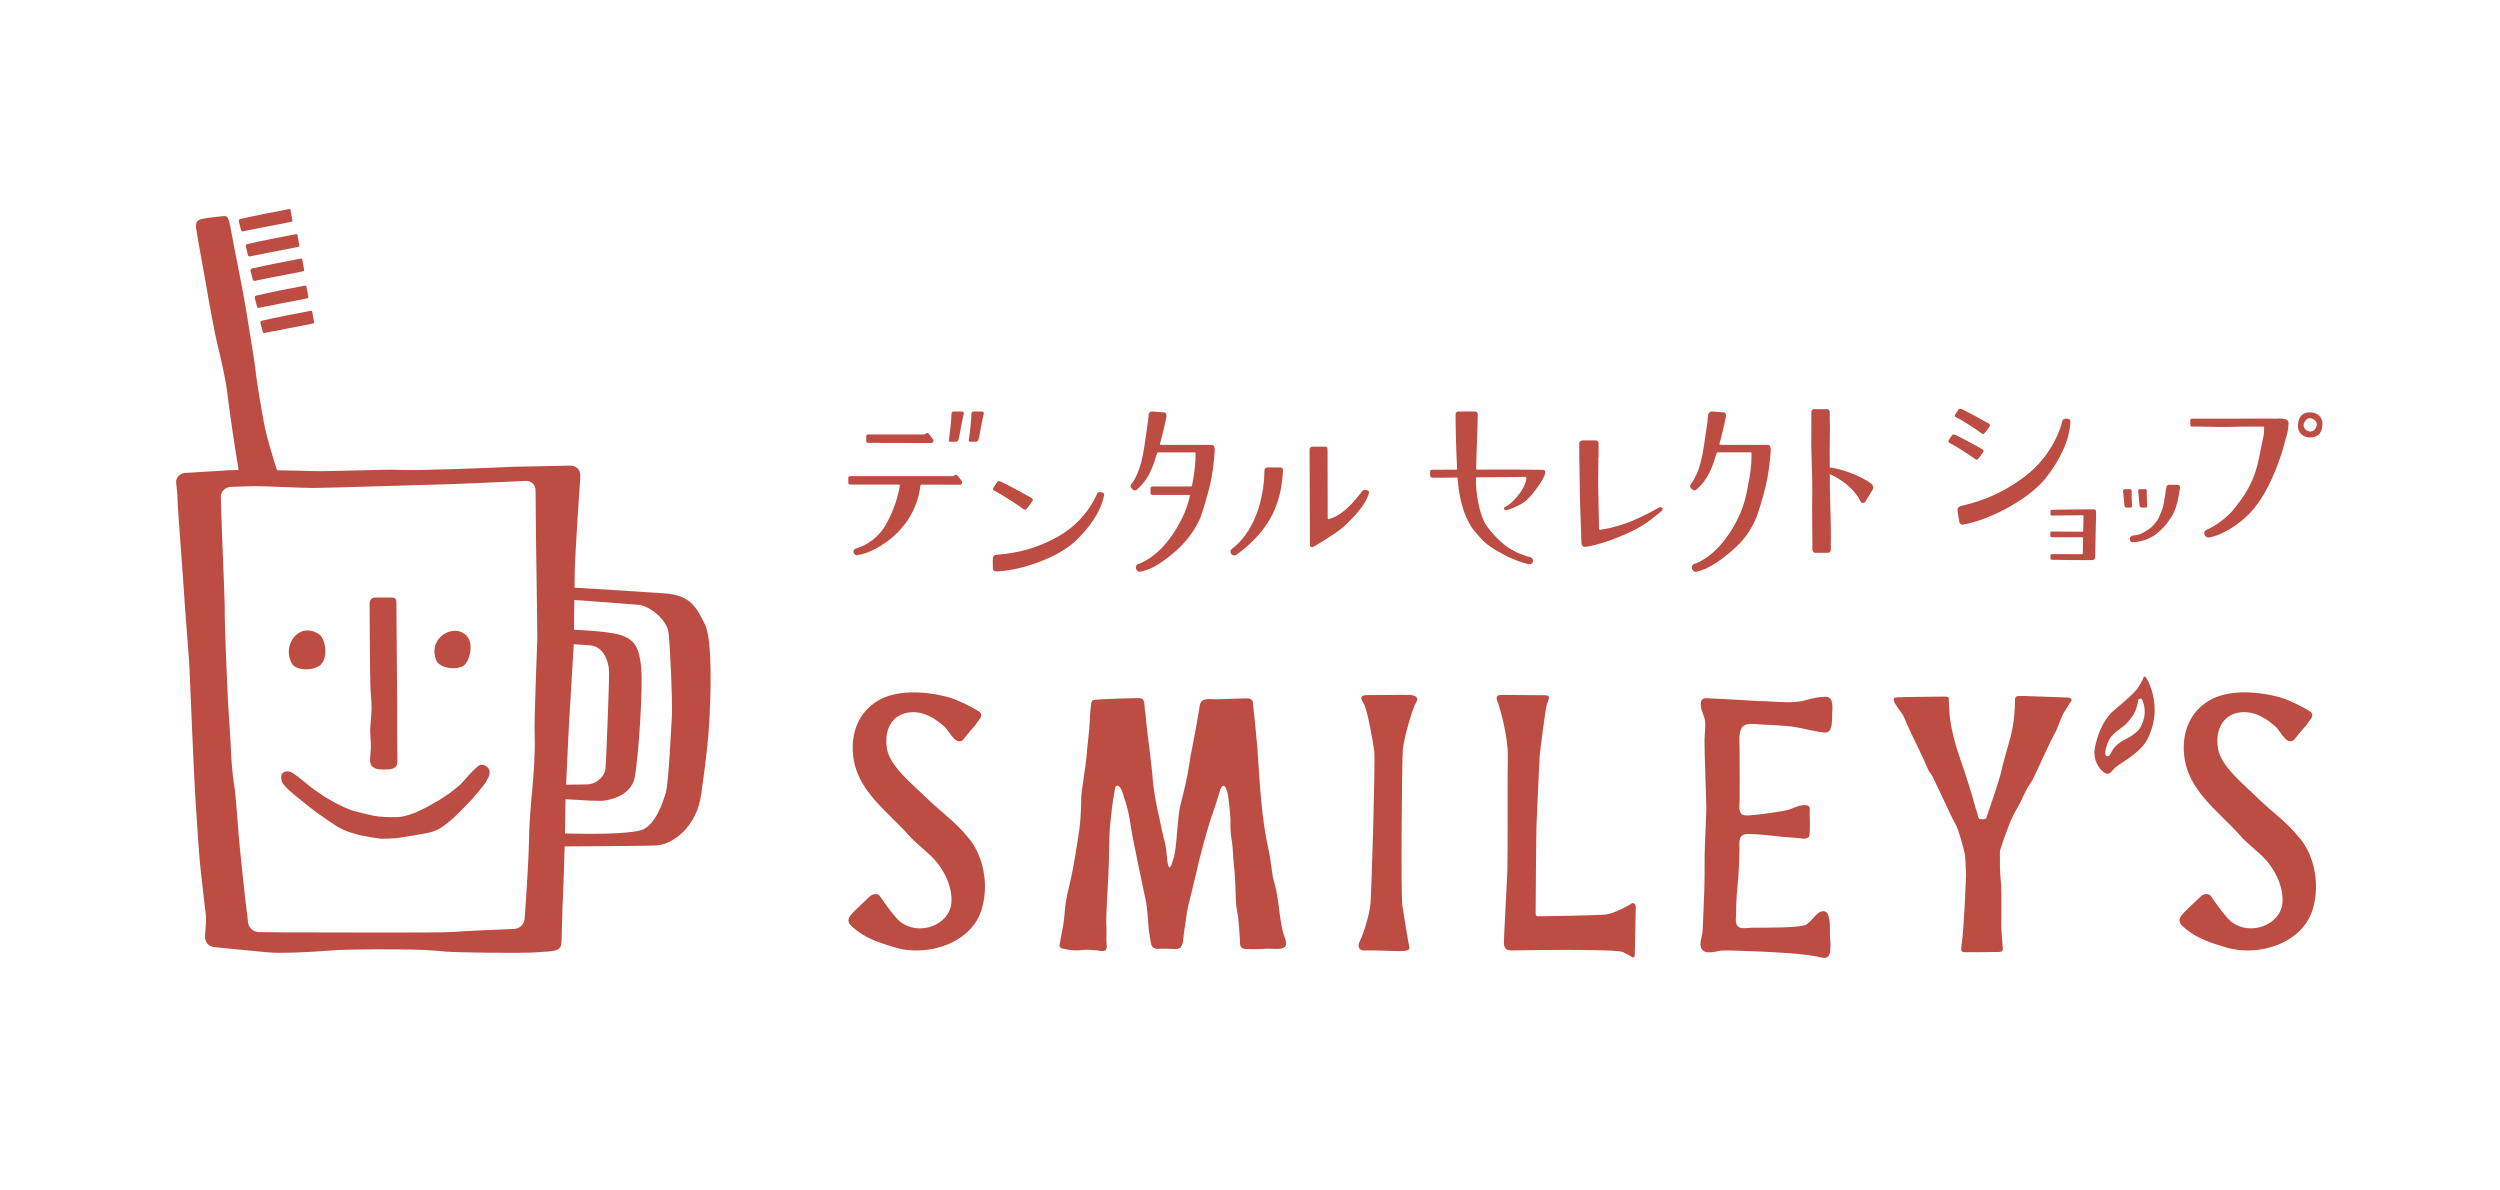 <?xml version="1.0" encoding="UTF-8"?>
<svg id="_レイヤー_1" data-name="レイヤー 1" xmlns="http://www.w3.org/2000/svg" viewBox="0 0 1450 690">
  <defs>
    <style>
      .cls-1 {
        fill: #bd4c43;
        stroke-width: 0px;
      }
    </style>
  </defs>
  <path class="cls-1" d="M186.05,385.48c4.32-3.99,3.01-15.2-1.33-17.86-11.64-7.14-21.47,6.8-15.35,17.4,2.39,3.92,12.4,4.41,16.69.46ZM215.52,411.47c-.07,2.98-.87,10.09-.82,12.68.06,2.58.53,7.1.37,10.43-.15,3.35-1.19,7.93.55,9.67,1.75,1.74,3.7,2.11,6.66,2.08,2.94-.02,8.3.34,8.21-4.59-.11-4.87-.16-29.64-.13-32.78.02-3.14-.41-54.04-.44-58.37-.02-2.23.24-4.06-2.92-4.04-3.14.02-8.2.01-9.58.01-1.72.01-3.06,1.31-3.06,3.71,0,4.07.23,45.51.51,49.2.24,3.71.72,9.05.64,11.99ZM269.23,385.83c3.03-2.42,5.58-11.86,1.9-16.48-7.1-8.91-24.11.44-17.78,14.44,3.35,4.42,12.56,4.78,15.88,2.05ZM504.9,256.87c1.03,0,34.06.08,35.26.08s1.55-1.38,1-2.13c-.54-.76-1.38-1.82-2.29-3.02-.92-1.2-1.8-.45-2.12-.13-.33.31-.53.31-1.38.31h-30.47c-1.43,0-2.47-.1-2.47.97v2.95c0,1.09,1.05.98,2.47.98ZM277.77,443.98c-1.78,1.35-4.63,4.2-5.77,5.47-1.13,1.28-3.95,4.6-5,5.54-1.05.98-5.57,4.64-6.29,5.13-.7.51-4.74,3.2-5.69,3.77-.95.57-7.04,4.01-7.77,4.39-.74.39-5.75,2.81-6.8,3.21-1.05.42-5.76,2.29-10.05,2.45-4.32.15-10.86-.2-13.77-.79-2.9-.6-11.92-2.84-13.5-3.44-1.57-.59-5.84-2.57-7.26-3.33-1.42-.75-6.63-3.56-7.57-4.23-.94-.66-6.1-4.17-7.34-5.12-1.23-.98-7.08-5.72-8.04-6.46-.93-.76-2.71-1.92-3.31-2.31-1.06-.68-3.81-1.73-5.79.26-1.11,1.15-.9,4.43.35,6.11,1.22,1.66,3.73,4,6.46,6.29,2.71,2.28,11.46,9.2,12.63,10.06,1.19.85,11.22,7.83,12.85,8.74,1.61.9,5.2,2.49,6.13,2.8.91.33,5.65,1.7,6.96,1.98,1.27.28,6.48,1.21,7.06,1.29.57.09,4.09.62,4.79.69.68.05,6.98-.08,10.01-.5,3.02-.39,14.88-2.43,16.37-2.75,1.51-.34,5.59-1.15,8.85-3.46,3.27-2.3,5.68-4.39,7.2-5.79,1.52-1.38,8.62-8.55,10.13-10.23,1.51-1.66,7.15-8.4,8.08-9.96.95-1.56,2.74-4.45,2.19-6.88-.55-2.44-4.32-4.3-6.1-2.94ZM1134.55,242.03c4.15,2,12.76,7.73,14.11,8.83,1.59,1.1,1.57,1.23,2.63.09.89-1,1.78-2.21,2.21-2.95.64-1.06,1.46-1.49-.42-2.59-2.52-1.46-12.62-6.97-15.07-8.03-1.13-.47-1.61-.48-2.2.32-.73,1.07-1.6,2.41-1.73,2.63-.57.88-.19,1.36.46,1.7ZM716.82,321.93c.36-.2.63-.4.63-.4,20.19-14.75,25.77-30.78,26.69-48.79,0-1.17-.65-1.61-1.6-1.61s-6.76-.02-7.52-.02-1.65.63-1.65,1.65c0,10.51-3,33.59-18.91,45.62-2.04,1.54.17,4.74,2.35,3.55ZM1135.39,296.02c.04,1.29.93,6.08,1.04,6.77.09.64.86,1.68,2.03,1.46h.07c13.07-2.01,36.54-13.13,47.79-26.66,7.86-10.07,13.93-21.3,14.55-33.15.03-1.51-1.7-1.6-2.18-1.62-.51-.03-2.22-.21-2.64,1.71-.4,1.94-4.93,19.23-21.84,31.97-16.58,12.49-30.27,15.24-37.08,17.09-1.37.38-1.83,1.21-1.75,2.44ZM551.03,256.19h3.53c.33,0,.94-.11,1.27-.91.32-.77,1.32-6.13,1.57-7.65.24-1.57,1.47-7.06,1.62-7.77.13-.73-.35-1.17-1.03-1.17h-4.66c-.84,0-1.41.25-1.43,1.17-.05,1.72-.36,5.34-.61,7.77-.17,1.98-.75,6.58-.95,7.65-.14.73.26.91.7.91ZM1272.65,247.42c-.24,0-3.76,0,3.74,0,6.16.15,12.87.29,14.62.21,1.73-.07,5.95-.14,9.99-.2h11.69c.29,0,.5.28.5.55,0,5.74-.29,3.51-2.7,16.34-3.06,16.44-9.78,24.35-13.92,29.83-4.58,6.04-11.45,10.8-16.79,13.17-2.68,1.21-.91,5.01,1.69,4.38,8.13-1.52,17.29-7.72,23.35-13.96,6.55-6.74,11.13-16.25,12.94-20.26,1.85-4.01,5.27-12.73,6.7-18.44,1.4-5.7,2.61-7.22,2.91-13.65-.02-3.38-6.32-2.58-7.29-2.58h-1.21s-10.68-.11-19.63,0h-10.55c-1.05-.01-9.92-.01-11.51,0h-4.52c-1.31,0-2.29-.11-2.29.9v2.79c0,1.01.98.91,2.29.91ZM385.56,344.16c-10.73-.81-37.55-2.43-52.34-3.31.06-5.05.11-9.26.17-11.34.19-7.15,2.66-46.42,3-49.64.13-1.21.16-2.91.16-4.55,0-2.99-2.61-5.32-5.7-5.26-32.9.68-31.35.57-33.05.66-9.33.47-57.86,2.48-67.03,1.81-6.03-.44-41.37,1.03-48.78.7-3.27-.14-12.03-.33-21.3-.46-2.2-6.5-6.09-19.92-7.05-24.71-1.12-5.58-4.71-26-5.27-31.94-.55-5.96-5.05-32.42-6.24-39.95-1.18-7.53-6.29-32.23-8.04-42.06-1.72-9.69-2.16-8.99-5.93-8.62-1.95.18-7.32.71-10.51,1.39-3.19.69-4.3,1.76-3.95,5.19.35,3.42,5.01,27.94,6.19,35.25,1.18,7.3,4.85,26.79,6.06,31.8,1.21,4.99,4.96,20.02,5.99,29.51.95,8.76,4.84,34.57,6.45,43.98-2.41.02-4.28.05-5.27.11-4.12.24-18,1.11-25.87,1.6-3.08.2-5.39,2.81-5.07,5.78.38,3.5.8,7.01.81,9.97.02,4.53,3.69,51.31,3.84,55.24.14,3.93,2.89,37.64,3.02,41.14.13,3.49,2.64,63.58,3.36,74.78.71,11.2,2.22,35.76,3.29,44.32,1.07,8.55,2.29,21.34,2.88,24.81.34,2.07-.08,7.96-.47,12.4-.27,3.02,1.65,5.93,4.75,6.45,3.38.57,24.47,2.34,31.21,3.1,6.96.77,24.92-.02,36.95-1.02,12.03-1,40.69-.63,47.11-.54,7.54.11,15.75.75,19.84,1.19,4.08.43,43.17,1.14,52.94.36,9.78-.78,13.72-.17,13.96-6.02.24-5.84.54-22.18.84-26.25.22-2.99.72-20.08.98-29.12,18.69-.01,50.97-.36,53.41-.55,9.29-.69,23.08-10.49,25.79-29.62,2.71-19.15,4.24-32.67,4.77-43.35.53-10.66,2.18-45.93-2.72-55.51-4.89-9.57-8.01-16.58-23.19-17.73ZM311.62,370.99c-.08,5.05-1.88,44.74-1.51,55.06.38,10.34-.67,24.2-1.33,31.02-.92,9.51-2.01,23.51-1.98,31.21.01,5.77-1.68,34.52-2.53,44.72-.26,3.18-2.94,5.68-6.25,5.8-10.56.38-28.55,1.21-35.09,1.72-8.72.67-75.53.21-85.45.28-7.13.07-18.56-.07-27.23-.16-3.21-.03-5.92-2.34-6.33-5.4-1.58-11.71-5.21-46.53-5.45-50.34-.31-4.91-1.86-25.7-2.83-30.96-.98-5.26-1.61-16.11-1.76-20.21-.23-6.21-1.25-19.17-1.7-27.73-.45-8.55-1.95-44.6-1.83-52.04.11-6.34-1.99-50.52-2.28-65.72-.06-3.14,2.56-5.72,5.82-5.85,4.81-.18,11.33-.42,14.28-.44,4.95-.04,26.48,1.06,33.65,1.07,7.18.01,69.21-2,77.17-2.14,6.27-.13,33.26-1.41,46.03-1.94,3.05-.13,5.56,2.26,5.6,5.21l.32,33.04s.75,48.76.68,53.81ZM329.61,427.71c.23-6.28,2.72-45.12,3.06-52.13.02-.5.05-1.17.07-1.92,4.06.27,7.86.51,9.32.61,7.75.51,10.95,8.82,11.18,15.16.21,5.52-1.74,53.6-2.05,56.51-.41,3.86-4.64,8.95-10.97,9.02-2.49.03-7.46.11-11.88.16.44-9.78,1.12-23.08,1.27-27.41ZM389.7,415.19c-.47,7.26-1.92,39.3-3.57,44.72-1.65,5.41-6.12,19.23-14.39,21.61-8.25,2.38-29.88,2.25-44.06,1.9.07-4.07.22-13.71.28-18.36,0-.41.02-.93.03-1.5,8.44.51,18.99,1.11,21.32.9,3.26-.26,16.86-2.3,18.93-14.01,2.06-11.72,4.8-51.29,3.63-63.21-1.08-10.95-3.08-17.55-15.75-19.85-6.47-1.17-15.71-1.79-23.22-2.13.08-5.18.16-11.4.22-17.29,12.89.95,33.46,2.47,37.39,2.84,5.8.53,16.34,8.2,17.27,16.38.93,8.16,2.38,40.71,1.91,47.99ZM562.59,256.19h3.52c.34,0,.95-.11,1.28-.91.34-.77,1.35-6.13,1.57-7.65.26-1.57,1.51-7.06,1.63-7.77.13-.73-.35-1.17-1.05-1.17h-4.66c-.83,0-1.4.25-1.44,1.17-.03,1.72-.32,5.34-.58,7.77-.21,1.98-.79,6.58-.99,7.65-.11.73.29.91.71.91ZM657.34,284.2c.36.31,1.37.4,1.8-.03,7.36-6.02,9.86-14.32,11.95-21.26.09-.3.34-.51.62-.51h21.21c.28,0,.51.2.51.46-.02,4.63-.17,8.99-2.06,18.87-.07.26-.31.43-.6.43h-20.97c-1.42,0-2.51-.11-2.51.96v2.97c0,1.07,1.09.96,2.51.96.39,0,9.1,0,19.96.03.22,0,.45.17.42.43-3.14,14.08-11.25,24.73-15.66,29.58-4.44,4.89-10.38,8.76-14.24,9.96-2.74.86-1.32,5.09,1.19,4.5-.01-.05.04,0,.09-.03,3.7-.66,7.64-2.45,11.41-4.97,4.26-2.84,8.52-6.35,11.64-9.45,5.98-5.98,9.23-11.73,11.03-15.51,1.75-3.8,4.58-14.02,5.98-19.42,1.38-5.38,2.67-15.05,2.96-21.11-.03-3.2-1.43-3.03-2.33-3.03h-29.15c-.27,0-.41-.28-.34-.53,1.6-5.67,3.47-13.98,3.73-15.47.35-1.92-.46-2.84-1.38-2.84s-4.24-.32-6.51-.51c-2.27-.14-2.42,1.43-2.49,2.84-.17,3.22-1.27,9.36-2.37,17.33-2.15,15.18-6.42,20.38-7.75,22.27-.42.62-.17,1.29-.05,1.63.14.33,1.04,1.12,1.41,1.45ZM576.77,284.69c4.7,2.27,14.43,8.75,15.96,10,1.8,1.24,1.78,1.39,2.98.09,1-1.12,2.01-2.49,2.51-3.33.71-1.19,1.65-1.7-.47-2.94-2.86-1.65-14.28-7.89-17.05-9.08-1.28-.52-1.81-.55-2.49.36-.83,1.21-1.81,2.73-1.96,2.97-.65,1.01-.21,1.55.53,1.93ZM1130.79,256.95c4.16,2.01,12.76,7.74,14.11,8.85,1.61,1.08,1.58,1.22,2.64.08.9-1,1.77-2.2,2.21-2.95.64-1.05,1.48-1.48-.4-2.6-2.54-1.46-12.63-6.97-15.08-8.02-1.14-.47-1.61-.49-2.2.31-.73,1.07-1.61,2.41-1.74,2.63-.56.89-.18,1.37.47,1.69ZM1059.03,404.11c-3.94,0-7.77.86-11.38,1.91-3.28.98-6.82,1.27-10.58,1.27-5.85,0-12.02-.69-17.72-.69-.11,0-22.1-1.4-25.1-1.4-3.93,0-8.04-1.67-7.8,3.61.04,3.65,2.24,6.21,2.53,9.78.28,3.83-.37,7.55-.37,11.27,0,8.12,1.05,34.16,1.05,39.14,0,4.11-.97,22.2-.97,27.37,0,7.55,0,15.02-.29,22.55-.21,3.77-.65,18.2-.94,21.63-.29,3.25-2.49,7.47-.1,10.33,2.45,3.07,8.7.5,12.02.38,3.25-.09,22.39.59,28.6.98,5.77.37,11.63.65,17.36,1.33,2.54.18,5.12.65,7.62,1.05,1.91.29,4.15,1.23,6.07.86,3.94-.86,2.38-10.25,2.31-12.92-.12-3.17.9-14.08-3.76-14.08-4.3,0-6.97,6.89-10.86,8.16-5.38,1.62-25.39,1.41-30.4,1.41-2.61,0-7.33,1.27-8.82-1.41-1.16-1.91-.57-4.69-.57-6.71,0-8.6.57-12.71,1.3-21.52.43-4.99.5-10.04.66-15.02.1-4.4-1.24-9.68,4.97-9.68s15.21,1.16,16.46,1.27c4.78.65,9.1.65,13.9,1.22,1.85.3,2.64.57,4.48-.39.94-.55.86-1.52.94-3.15.29-3.93-.14-10.43,0-12.41.25-2.02-.29-3.29-2.92-3.29-3.84,0-6.87,2.13-10.51,3-3.83.77-14.88,2.46-17.66,2.57-2.02.17-6.51,1.04-8.34-.29-1.92-1.51-1.33-5.92-1.23-8.12.11-2.31,0-22.1,0-27.66.11-4.01-.76-9.47.73-13.29,1.62-4.51,7.98-3.17,11.62-2.96,6.32.37,12.7.47,19.02,1.34,5.93.86,12.06,2.86,18.12,3.33,4.78.4,3.98-7.73,4.19-10.91.14-3.03,1.05-9.85-3.64-9.85ZM1200.68,404.88c-.89-.37-2.11-.37-3.18-.37-1.44,0-20.55-.81-22.69-.81-1.37,0-2.89-.07-4.32,0-.63,0-1.78.4-1.78,2.07,0,6.93-.69,13.8-2.3,20.57l-4.72,17c-.44,1.66-.73,3.33-.95,3.99-.68,4.01-7.76,24.46-8.31,25.94-.22.55-.22,1.56-1.18,1.74-.96.22-2.88.4-3.36-.3-.63-.48-.78-1.54-.85-2.32-.62-1.77-1.99-6.38-2.14-7.05-.74-3.14-1.88-6.27-2.77-9.4-.89-2.92-1.87-5.88-2.8-8.79-.78-2.36-1.77-4.68-2.43-7.04-1.5-4.29-2.87-8.72-3.91-13.11-.79-3.21-1.48-6.53-1.92-9.96-.23-1.67-.38-3.33-.48-5.1-.15-2.14-.15-4.5-.32-6.86-.09-.38-.09-.78-.6-.84-.85-.3-2.03-.23-2.87-.23-1.59,0-21.05.29-22.04.29-1.88.22-3.69,0-5.46.3-1.22.1-1,1.29-.77,2.06.44,2.07,4.34,6.17,5.71,9.09,1.04,2.36,1.89,4.21,2.85,6.56,1.55,3.6,8.74,17.88,10.11,21.51.68,1.66,1.55,3.73,2.88,5.28,1.22,1.36,11.63,24.83,14.01,28.74,2.09,3.43,5.04,15.46,5.26,16.42.49,1.77.49,3.74.63,5.58.11,2.54.3,5.2.3,7.82,0,1.77-1.08,29.86-2.44,39.42-.26,1.29-.26,2.36-.3,3.73-.11,1.25,1.03,1.48,2.07,1.48,1.7,0,16.28,0,17.68-.12,1,0,3.77.18,4.17-.77.15-.4.15-.99.15-1.48-.15-1.17-.87-11.03-.87-12.69,0-2.54.26-18.12-.08-23.4-.15-1.44-.82-10.96-.7-12.52v-4.57c0-1-.12-2.07.03-3.05.44-2.45,4.31-12.89,5.43-15.66,1.36-3.39,3.06-6.71,4.94-9.96,2.36-4.03,4.06-9.01,6.64-12.81,2.51-3.5,3.7-6.93,5.58-10.78,1.66-3.32,7.01-15.35,8.55-17.9,2.25-3.8,3.39-8.01,5.2-11.92.63-1.48,4.43-7.23,4.72-7.63.6-.55.74-1.74-.36-2.15ZM1085.19,280.41c-6.63-4.94-18.08-8.63-23.93-9.29-.04-7.31-.07-15.94.05-18.65.12-2.67.03-6.83-.08-9.68.02-2.16.04-3.58.04-3.75,0-.74-.54-1.72-1.48-1.72h-7.69c-1.05,0-1.5,1.03-1.5,1.72,0,.1,0,.4,0,.84h0c0,.7-.02,1.75-.04,3.08h.02c-.02,4.72-.05,11.92-.05,15.99,0,2.67.77,21.55.58,26.51-.19,4.96.09,32.98.09,32.98,0,.24-.01.4-.01.44,0,.74.55,1.73,1.49,1.73h7.69c1.05,0,1.5-1.03,1.5-1.73v-.43c0-.63-.02-3.48-.02-3.48,0-.52.03-1.12.05-1.8.21-5.34-.59-26.55-.59-31.71,0-1.24-.01-3.62-.03-6.48,9.8,4.41,15.46,10.94,17.65,15.58.66,1.6,2.4,1.37,2.96.42,1.52-2.59,4.08-6.65,4.33-7.13.34-.65.63-2.09-1.03-3.46ZM1018.09,301.58c1.78-3.8,4.61-14.03,5.98-19.43,1.38-5.39,2.68-15.06,2.97-21.13-.03-3.19-1.43-3.01-2.33-3.01h-27.11c-.24,0-.4-.29-.32-.55,1.58-5.67,3.44-13.98,3.72-15.47.37-1.91-.46-2.84-1.41-2.84s-3.9-.28-6.16-.46c-2.28-.17-2.73,1.39-2.81,2.8-.18,3.22-1.25,9.35-2.39,17.33-2.13,15.19-6.39,20.39-7.72,22.27-.42.61-.21,1.3-.06,1.63.13.34,1.01,1.12,1.42,1.45.37.31,1.38.39,1.8-.02,7.35-6.02,9.84-14.33,11.94-21.28.09-.31.34-.51.65-.51h19.15c.25,0,.48.27.48.53,0,5.41-.17,10.43-3.16,24.25-3.1,14.29-11.29,25.07-15.73,29.95-4.45,4.88-10.39,8.77-14.23,9.97-2.76.85-1.38,5.09,1.16,4.5-.03-.05.05,0,.09-.03,7.89-1.46,16.99-8.79,23.05-14.44,6.24-5.81,9.25-11.74,11.03-15.52ZM1308.43,461.87c-6.82-6.72-20.32-17.52-21.94-27.49-1.96-11.77,3.28-19.02,10.93-20.87,6.03-1.41,13.11,0,21.57,7.18,2.63,2.09,3.99,5.46,6.67,7.95,1.88,1.73,3.94,1.73,5.17.18,2.96-4.01,6.71-7.93,6.93-8.31,2.05-3.47,4.76-4.88,2.6-7.48-4.95-3.34-13.69-7.47-19.03-8.88-12.96-3.36-29.43-4.23-40.18,2.27-11.27,6.79-15.52,18.67-14.41,30.84,1.69,21.06,19.76,32.89,33.01,47.84,2.19,2.68,5.77,5.34,11.76,10.92,7.03,6.38,13.25,17.68,12.28,27.9-1.37,12.86-19.03,19.14-29.68,10.66-2.93-2.31-8.45-9.97-11.78-14.84-1.18-1.81-4.26-1.33-5.66,0-3.15,3.07-7.3,6.79-10.04,9.57-4.73,4.97-2.17,6.9,2.49,10.51,6.22,4.92,14.73,7.48,21.53,9.57,19.21,5.96,45.34-2.27,50.93-22.66,4.2-15.03.16-30.52-7-39.7-8.81-11.01-16.13-15.3-26.14-25.15ZM1215.75,297.07c0-.94-.3-1.67-1.6-1.67h-3.62c-.09,0-18.91.27-20.73.27-.23,0-.47.17-.47.48v2.37c-.01.59.47.49.47.49,0,0,12.86-.12,18.16-.16.36,0,.48.12.48.48-.04,1.99-.18,8.19-.18,8.58s-.21.48-.45.48-17.06-.11-17.06-.11h-1.09c-.13,0-.41.14-.44.41v2.36c0,.65.66.58,1.53.58,0,0,11.72.03,16.96-.03.17,0,.49.11.47.47-.07,3.8-.14,6.99-.17,8.9,0,.33-.16.46-.46.46s-17.77-.04-17.77-.04c-.14,0-.47,0-.48.47v2.3c0,.41.36.49.48.49,3.72.16,18.76.24,20.85.24v-.02l2.96-.05c.91,0,1.6-.53,1.6-1.61,0-1.47.56-25.16.56-26.15ZM1336.73,239.71c-3.27,1.32-3.91,4.72-3.91,7.62s2.24,6.08,6.31,6.36c6.48.34,7.87-3.91,7.87-8.06,0-5.63-6.21-7.56-10.27-5.92ZM1343.43,247.62c-.92,1.97-2.51,3.65-5.49,2.05-1.86-1.04-2.22-3.02-1.58-4.4.64-1.37,1.7-2.83,3.53-2.73,2.28.13,4.78,2.43,3.54,5.08ZM962.05,294.43c-1.49.94-10.09,5.77-18.22,8.81-6.09,2.28-12.62,3.71-15.81,4-.28.05-.57-.15-.57-.51-.03-4.97-.52-21.19-.52-26.08,0-3.36.12-12.3.15-15.47h.1c-.02-3.82-.03-7.96-.03-8.38,0-.94-.85-1.36-1.64-1.36h-7.55c-1.09,0-2.01.85-2.01,1.54,0,.26.04,3.95.05,7.63h-.04c0,.16.27,12.3.3,17.63.03,7.47.94,31.04.94,31.76,0,2.59.82,3.53,3.26,3.07,6.21-1.14,14.14-3.44,25.34-8.62,9.16-4.22,14.94-9.71,17.93-12.06,1.68-1.41-.19-2.9-1.68-1.97ZM1245.16,393.65c-1.3-2.26-1.95-.97-2.19-.06-.24.91-.89,1.79-1.9,3.62-1.88,3.91-7.53,8.44-14.93,14.77-7.41,6.33-9.98,16.54-10.99,21.08-1.17,5.3.44,11.14,4.74,14.61,2.78,2.25,4.02.8,5.81-1.29,1.67-1.92,4.15-3.31,6.22-4.72,5.24-3.6,10.86-7.44,13.77-13.28,5.73-11.49,4.23-21.97,2.18-28.4-1.05-3.31-2.27-5.55-2.71-6.32ZM1241.32,422.06c-1.15,2.05-4.76,4.86-7.36,6.09-2.58,1.24-4.28,2.13-7.01,4.72-1.25,1.16-2.4,3.47-3.18,4.87-.78,1.39-2.42.92-2.63-.04-.37-1.83.67-5.94,2.31-8.87,2.39-4.26,8-6.97,10.22-9.48,2.22-2.51,3.85-4.8,4.64-6.58.79-1.78,1.67-4.98,1.73-6.16.03-1.15,1.71-2.27,2.51-.54.78,1.72,1.49,4.54,1.38,7.48-.13,3.19-1.44,6.45-2.6,8.51ZM945.84,524.34c-1.8,1.33-9.94,5.49-14.29,6.05-4.36.57-37.28,1.06-38.8,1.06s-2.08-.1-2.08-1.9.28-44.57.48-50.43c.19-5.87,1.7-38.32,1.88-40.77.19-2.47,3.32-27.74,4.26-30.18.95-2.46,2.27-4.93-.95-4.93s-23.37-.18-25.07-.18-3.89-.03-2.99,3.15c1.75,3.76,6.51,22.05,6.26,32.32-.25,10.27,0,57.88-.25,65.65-.25,7.75-2,38.57-2,41.08s-.5,6.09,4.51,6c3.83-.05,28.44-.43,31.46-.34,3.03.1,30.46-.09,33.11,1.33,2.65,1.41,4.55,2.27,5.11,2.74.57.47,1.61.57,1.7-1.33.09-1.89.56-26.11.56-27.62s-1.12-3.03-2.93-1.71ZM817.65,403.07c-2.73-.17-19.95.16-23.95.08-6.09-.13-4.16,2.49-2.44,5.53,1.72,3.03,5.1,21.09,5.81,27.18.71,6.1-1.66,83.42-2.23,88.73-.56,5.28-3.38,15.49-6.03,21.01-2.66,5.54,1.76,5.88,3.86,5.65,2.1-.23,15.55.44,19.54.38,3.99-.05,5.66-.68,5.22-2.3-.43-1.63-3.17-17.87-4.09-24.37-.92-6.49-.24-84.01.31-90.32.55-6.31,5.58-23.87,7.63-27.14,2.06-3.28-.89-4.28-3.62-4.44ZM886.33,327.19c2.87.83,3.97-3.07,1.38-3.97-2.42-.62-8.4-2.37-13.82-6.27-4.93-3.53-9.07-8.53-11.26-11.44-5.17-6.82-6.57-21.44-6.57-26.01,0-.55.02-.99.03-2.18,0-.34.21-.47.49-.47,9.66,0,25.06-.26,26.68-.26,2.44,0,2.13.21,1.98,1.43-1.22,7.01-9.22,14.75-11.74,15.69-2,.74-1.23,2.48.3,2.15,1.82-.38,6.25-2.02,10.06-4.53,3.96-2.59,10.09-11.54,11.32-14.13,1.22-2.59,1.68-4.57-.16-4.72-1.03-.09-20.81-.13-38.38-.12-.35,0-.44-.22-.47-.49.2-10.61,1.03-28.72.93-31.59-.04-.94-.53-1.52-1.56-1.59-1.81-.11-6.91-.01-9.72-.01-.58,0-1.55.29-1.57,1.5-.06,2.34.15,18.08.86,31.76,0,.16,0,.46-.48.46-5.64.01-5.92.03-13.58.04-1.34,0-1.6.26-1.6,1.56v1.52c0,.92.26,1.54,1.62,1.54,3.34.09,10.29-.04,13.84-.08.29,0,.45.1.48.47.04.49.1,1,.13,1.25.79,10.22,3.31,18.05,5.69,22.94,2.39,4.88,4.56,7.23,8.62,11.57,3.07,3.28,8.42,6.37,12.46,8.52,6.65,3.55,12.05,4.9,14.03,5.48ZM494.54,281.05c.45,0,13.12,0,26.95.02.27,0,.45.26.44.51-.57,3.66-2.68,13.36-8.22,22.87-5.82,10-14.8,12.98-17.38,13.73-2.39.73-1.17,4.3.99,3.79,2.44-.55,7.45-1.03,16.71-7.55,9.29-6.53,18.05-17.65,19.8-32.77.04-.32.31-.56.61-.53,11.87,0,21.9.01,22.38.01,1.22,0,1.52-1.37.98-2.14-.51-.77-1.38-1.81-2.3-2.99-.89-1.21-1.79-.49-2.11-.16-.33.33-.51.33-1.37.33h-57.49c-1.43,0-2.51-.11-2.51.97v2.93c0,1.09,1.08.98,2.51.98ZM738.58,509.97c-.72-2.32-1.81-13.04-2.49-15.6-4.55-19.54-5.42-40.29-6.79-60.3-.14-2.2-2.16-22.86-2.48-24.67-.15-1.55.14-2.99-1.48-3.93-.88-.57-2.78-.39-3.83-.39-3.08,0-12.93.51-15.72.51-.35,0-3.54-.12-4.51-.12-1.69,0-3.54.18-4.55,1.52-.43.58-.86,1.56-.86,2.13,0,1.34-4.99,28.13-5.39,29.53-.5,3.65-1.12,7.19-1.77,10.84-1.22,6.39-2.95,12.81-4.43,19.02-.65,3.76-1.01,7.87-1.34,11.59-.32,3.72-.58,7.37-1.05,11.02v.18c-.29,2.5-.75,5.27-1.59,7.55-.29.75-1.01,4.21-1.91,4.21-1.01,0-1.44-4.4-1.48-5.16-.32-3.46-.5-6.03-1.33-9.5-1.16-3.89-1.92-8.31-2.92-12.81-2.07-9.17-3.73-17.3-4.3-26.39-.26-3.26-2.5-22.09-2.93-24.7-.35-2.78-.65-6.78-.94-9.45-.36-2.69-.65-4.31-.79-7.08,0-.75-.55-2.67-1.7-2.88-1.45-.29-1.34-.18-2.78-.18-3.65,0-17.48.47-23,.86-.87.07-2.13,0-2.71.65-.65.8-.75,2.2-.79,3.07-.25,2.49-.58,4.97-.58,7.57-.18,6.4-1.62,15.85-2.03,22.47,0,1.74-2.96,19.89-2.96,22.6-.11,5.81-.29,11.66-.94,17.51-.83,6.31-1.88,12.6-3,19.03-1.05,6.62-2.6,13.29-4.15,19.9-1.16,4.97-1.52,10.03-1.95,14.94-.25,2.85-2.16,11.76-2.38,13.39-.11,1.12-.65,2.09.61,2.96,1.09.65,7.33,1.5,9.03,1.4,3.11-.07,4.19-.53,7.22-.35,1.27,0,5.56.35,6.75.65.98.11,2.63.22,3.1-.83.91-1.44.25-3.36.25-5.09,0-2.78.18-5.27.03-7.84-.58-4.87,1.3-29.85,1.41-37.04.07-4.19.32-14.81.32-16.07,0-3.07,1.59-17.99,2.17-20.94,1.23-6.03.79-8.05,2.45-8.05,2.18,0,3.57,5.74,3.94,7.01,2.49,6.78,3.46,13.86,4.22,18.84.47,3.54,7.58,37.41,8.13,39.9,1.33,5.8,1.33,11.85,1.95,17.87.29,2.6.86,5.38,1.27,7.88.22,1.23.61,2.17,1.91,2.74,1.19.69,2.06.3,3.35.3,2.17,0,1.37.1,3.72,0,1.81,0,3.54.22,5.31.22,3.1-.12,3.42-1.45,4.22-4.12.08-.8.76-7.18,1.23-9.56.57-3.25,1.04-7.95,1.8-11.13.44-1.98,4.84-19.48,6.32-26.38.4-1.92,4.29-16.36,6.13-22.21,1.67-5.05,4.55-13.29,5.78-17.7,1.7-6.42,4.51-4.11,5.41,5.81.43,4.62,1.08,9.1.9,13.9,0,3.33.43,6.68,1.01,10.22.44,3.47.47,6.72.76,10.07.48,4.58.91,8.88,1.05,13.4.11,2.09.25,8.88.36,10.21.11,2.89.8,5.85,1.23,8.63.44,3.14,1.01,12.53,1.09,13.93,0,1.28-.08,2.78.72,3.84,1.15,1.44,3.5.96,5.16,1.15,2.56.11,8.73-.19,10.29-.29,2.42-.08,8.2.86,9.96-1.12,1.81-2.03-.76-6.54-1.26-8.74-2.42-10.15-2.24-20.37-5.48-30.4ZM790.22,284.69c-.96,1.06-9.86,14.17-19.67,16.41-.21.06-.48-.09-.48-.31,0-4.26-.09-38.37-.09-40.08,0-1.12-.55-1.63-1.33-1.63h-7.42c-.92,0-1.68.74-1.67,1.57,0,1.4.2,54.09.2,55.32s.96,1.75,1.94,1.2c1.05-.55,13.12-7.6,17.53-11.61,4.41-3.98,13.29-12.77,14.85-19.92.37-1.3-2.88-2.08-3.85-.96ZM640.4,287.22c.23-1.33-1.27-1.63-1.7-1.73-.44-.09-1.9-.48-2.54,1.15-.61,1.65-6.93,16.24-23.51,25.15-16.26,8.76-28.67,9.34-34.9,10.04-1.27.16-1.78.81-1.88,1.92-.14,1.13,0,5.48,0,6.09,0,.56.54,1.59,1.6,1.56h.06c11.76,0,33.88-6.61,45.61-16.99,8.27-7.81,15.12-16.86,17.27-27.19ZM536.42,461.89c-6.82-6.72-20.32-17.52-21.95-27.48-1.95-11.78,3.28-19.03,10.94-20.88,6.03-1.41,13.1,0,21.56,7.19,2.64,2.08,4.01,5.45,6.68,7.93,1.88,1.74,3.94,1.74,5.16.18,2.96-3.99,6.71-7.94,6.94-8.31,2.05-3.47,4.76-4.87,2.6-7.47-4.95-3.36-13.69-7.47-19.03-8.89-12.96-3.35-29.43-4.22-40.18,2.28-11.27,6.79-15.53,18.67-14.41,30.84,1.7,21.05,19.75,32.89,33,47.85,2.2,2.66,5.77,5.34,11.77,10.9,7.04,6.39,13.25,17.69,12.28,27.91-1.37,12.85-19.02,19.13-29.68,10.65-2.92-2.31-8.45-9.96-11.77-14.84-1.19-1.8-4.26-1.33-5.67,0-3.14,3.07-7.29,6.8-10.04,9.57-4.73,4.98-2.16,6.89,2.5,10.51,6.21,4.92,14.73,7.48,21.52,9.57,19.21,5.94,45.35-2.28,50.94-22.67,4.19-15.02.15-30.53-7-39.69-8.81-11.02-16.14-15.31-26.15-25.16ZM139.79,133.39c.17.71.66.91,1.21.75.54-.17,12.46-2.45,13.66-2.7,1.2-.24,13.95-2.61,14.45-2.82.5-.2.58-.46.46-1-.12-.53-.91-5.11-1.08-5.85s-.62-.54-1.25-.42c-.62.12-12.46,2.41-14.12,2.74-1.66.34-12.37,2.53-13.62,2.91-1.24.38-1.08.79-.87,1.83,0,0,1,3.86,1.16,4.56ZM143.53,141.54c-1.25.37-1.08.78-.87,1.82,0,0,.99,3.86,1.16,4.57.17.71.66.9,1.21.75.54-.16,12.46-2.45,13.66-2.7,1.2-.25,13.95-2.62,14.45-2.82.5-.2.58-.46.46-1-.12-.53-.91-5.1-1.08-5.85-.17-.75-.62-.55-1.25-.42-.62.13-12.46,2.4-14.12,2.74-1.66.34-12.37,2.53-13.62,2.91ZM146.31,155.7c-1.25.38-1.08.8-.87,1.83,0,0,1,3.87,1.16,4.57.16.71.66.92,1.21.75.54-.16,12.46-2.45,13.66-2.7,1.21-.25,13.95-2.62,14.45-2.83.5-.21.58-.46.46-.99-.13-.55-.92-5.11-1.08-5.87-.17-.74-.62-.53-1.25-.41-.62.13-12.46,2.41-14.12,2.74-1.66.33-12.37,2.53-13.62,2.9ZM148.74,171.38c-1.25.37-1.08.79-.87,1.82,0,0,.99,3.87,1.16,4.57.17.71.66.91,1.2.75.54-.16,12.46-2.45,13.66-2.7,1.2-.24,13.95-2.62,14.45-2.82.5-.2.58-.45.46-1-.12-.53-.91-5.11-1.08-5.85-.17-.75-.62-.54-1.25-.42-.62.13-12.46,2.4-14.12,2.74-1.66.34-12.37,2.54-13.62,2.91ZM152.07,185.97c-1.25.38-1.08.79-.87,1.83,0,0,.99,3.86,1.16,4.57.17.71.67.91,1.2.74.54-.16,12.46-2.45,13.66-2.69,1.2-.25,13.95-2.62,14.45-2.82.5-.2.58-.46.46-1-.12-.53-.91-5.11-1.08-5.85s-.62-.54-1.25-.42c-.62.13-12.46,2.41-14.12,2.74-1.66.34-12.37,2.53-13.62,2.91ZM1232.16,293.13c.09.83.5,1.21,1.08,1.25.58.04,2.2.08,2.74,0,.54-.09.63-.67.63-1.21s-.13-2.66-.21-3.78c-.09-1.12-.04-3.82-.04-4.57s-.26-1.05-.63-1.12c-.28-.05-3.1,0-3.65.04-.5.04-.79.62-.66,1.41.13.79.66,7.14.75,7.97ZM1240.95,293.13c.08.83.5,1.21,1.08,1.25.58.04,2.2.08,2.74,0,.54-.09.62-.67.62-1.21s-.12-2.66-.21-3.78c-.08-1.12-.04-3.82-.04-4.57s-.26-1.05-.63-1.12c-.29-.05-3.1,0-3.66.04-.5.04-.79.62-.66,1.41.12.79.66,7.14.75,7.97ZM1262.95,281.17c-.71,0-3.99-.04-5.02,0-1.04.04-1.45,1.03-1.54,1.87-.08.83-1.12,7.77-1.58,9.84-.45,2.07-1.78,5.4-2.7,7.3-.91,1.91-1.49,2.49-2.95,4.19-1.45,1.71-2.22,2.21-5.38,4.13-3.28,2-4.99,1.79-6.61,2.08-.73.14-2,.69-1.92,2.01.06.87.62,1.87,1.7,1.95,1.08.09,4.98-.66,6.77-1.2,1.78-.53,5.4-2.41,6.4-3.19,1-.79,3.73-3.12,5.27-4.86,1.54-1.74,3.53-4.57,4.86-6.85,1.33-2.28,2.2-5.61,2.7-7.56.5-1.95,1.29-6.35,1.45-7.77.17-1.41-.75-1.95-1.45-1.95Z"/>
</svg>